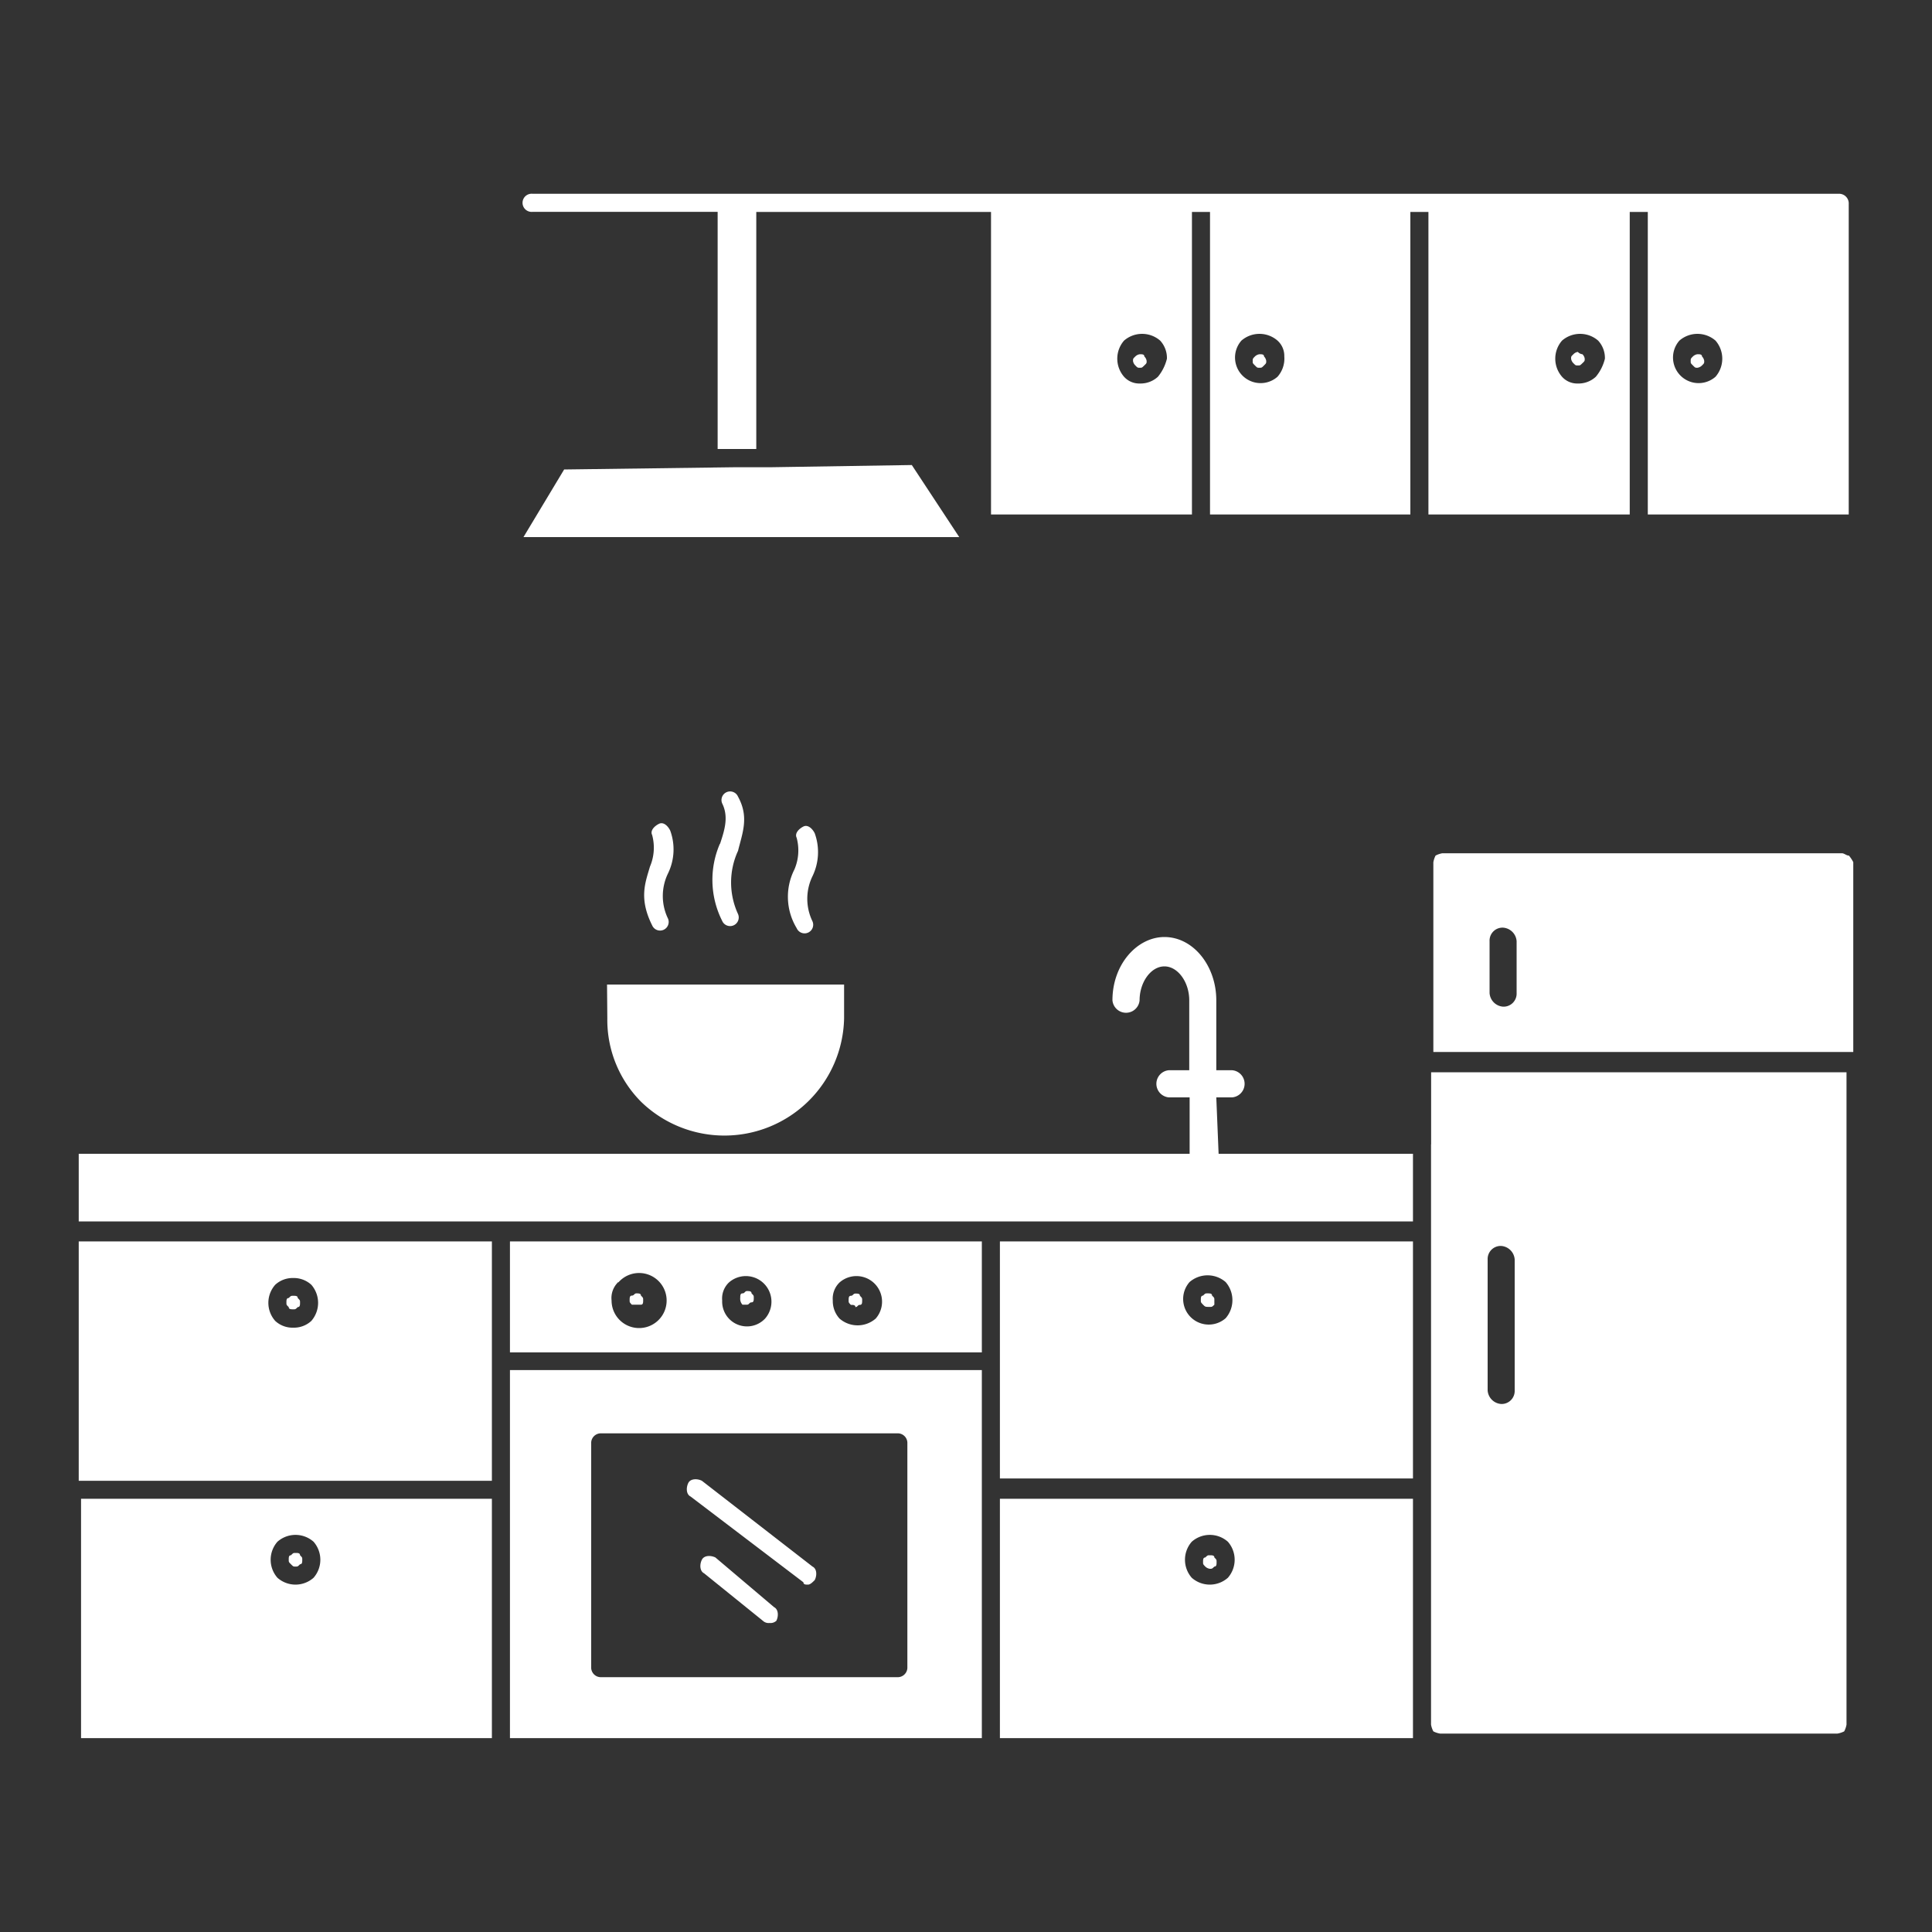 <svg id="Layer_1" data-name="Layer 1" xmlns="http://www.w3.org/2000/svg" viewBox="0 0 200 200"><rect x="0" y="0" width="200" height="200" fill="#333333" stroke="none"/><defs><style>.cls-1{fill:#fff;}</style></defs><path class="cls-1" d="M8.39,179.93H50.92V155.15H8.39ZM28.72,159.6a2.82,2.82,0,0,1,3.74,0h0a2.83,2.83,0,0,1,0,3.73,2.82,2.82,0,0,1-3.74,0,2.83,2.83,0,0,1,0-3.73Zm24.07-5.38v25.71h48.85v-38.1H52.79Zm8.41-4.91a1,1,0,0,1,.94-.93H93a1,1,0,0,1,.93.93v23.37a1,1,0,0,1-.93.94H62.14a1,1,0,0,1-.94-.94Zm-31.31-14c-.24-.23-.24-.23-.24-.47s0-.47.24-.47c.23-.23.23-.23.47-.23s.46,0,.46.23h0c.24.24.24.24.24.47s0,.47-.24.47c-.23.23-.23.23-.46.23s-.47,0-.47-.23Zm58.19-.23c-.23-.24-.23-.24-.23-.47s0-.47.23-.47h0c.23,0,.23-.23.47-.23s.47,0,.47.23c.23.23.23.23.23.47s0,.47-.23.47h0c-.24,0-.24.23-.47.23,0-.23-.24-.23-.47-.23Zm103.3-46.51c-.23,0-.47-.24-.7-.24H149.31a2.34,2.34,0,0,0-.7.24,2.41,2.41,0,0,0-.23.7v19.63h43.47V89.25a3.49,3.49,0,0,0-.47-.7ZM157,102.8a1.35,1.35,0,0,1-1.4,1.41,1.51,1.51,0,0,1-1.4-1.41V97.43a1.34,1.34,0,0,1,1.4-1.4,1.51,1.51,0,0,1,1.4,1.4ZM8.15,153.29H50.92V128.51H8.15ZM28.49,133a2.66,2.66,0,0,1,1.87-.7,2.69,2.69,0,0,1,1.87.7h0a2.85,2.85,0,0,1,0,3.74,2.65,2.65,0,0,1-1.87.7,2.62,2.62,0,0,1-1.87-.7,2.82,2.82,0,0,1,0-3.74Zm34.35-31.08H87.38v3.51a12.39,12.39,0,0,1-21,8.64,12,12,0,0,1-3.51-8.64ZM74.53,87.38c.46-1.4.93-2.8.23-4.21a.89.89,0,1,1,1.64-.7c1.16,2.11.46,3.74,0,5.61a7.81,7.81,0,0,0,0,6.54.89.89,0,0,1-1.64.71,9.41,9.41,0,0,1-.23-8Zm-7.25,2.34a5,5,0,0,0,.23-3.28c-.23-.46.24-.93.71-1.16s.93.23,1.16.7a5.68,5.68,0,0,1-.23,4.44,5.35,5.35,0,0,0,0,4.67.89.89,0,0,1-1.64.7c-1.4-2.8-.7-4.44-.23-6.07ZM30.12,161.93c-.23-.23-.23-.23-.23-.47s0-.46.23-.46c.24-.24.24-.24.47-.24s.47,0,.47.24h0c.23.23.23.23.23.46s0,.47-.23.47c-.24.24-.24.24-.47.24s-.23,0-.47-.24ZM82.24,90a5,5,0,0,0,.23-3.27c-.23-.47.24-.94.7-1.17s.94.23,1.17.7a5.72,5.72,0,0,1-.23,4.44,5.34,5.34,0,0,0,0,4.68.89.89,0,0,1-1.64.7A6.27,6.27,0,0,1,82.24,90ZM99.3,55.6H54.19l4.21-7,17.53-.23h3.74l14.72-.23L99.3,55.6Zm19.16-18.7a.8.8,0,0,1,.24.47c0,.23,0,.23-.24.46s-.23.24-.46.24-.24,0-.47-.24h0a.79.79,0,0,1-.24-.46c0-.24,0-.24.24-.47a.81.81,0,0,1,.47-.23c.23,0,.46,0,.46.23Zm57.73,0a.81.81,0,0,1,.23.47c0,.23,0,.23-.23.46a.84.84,0,0,1-.47.24c-.23,0-.23,0-.47-.24s-.23-.23-.23-.46,0-.24.23-.47a.85.85,0,0,1,.47-.23c.23,0,.47,0,.47.23ZM124.77,162.17c-.23-.24-.23-.24-.23-.47s0-.47.23-.47h0c.24-.23.24-.23.47-.23s.47,0,.47.23h0c.23.23.23.23.23.47s0,.47-.23.47c-.24.23-.24.23-.47.23a.85.85,0,0,1-.47-.23Zm-21.26,17.76h42.76V155.15H103.51Zm19.86-20.33h0a2.82,2.82,0,0,1,3.74,0h0a2.83,2.83,0,0,1,0,3.73,2.82,2.82,0,0,1-3.74,0,2.83,2.83,0,0,1,0-3.73Zm1.17-24.54c-.23-.24-.23-.24-.23-.47s0-.47.23-.47c.23-.23.23-.23.47-.23s.46,0,.46.23c.24.23.24.23.24.47v.47c-.24.23-.24.23-.47.23C124.77,135.29,124.77,135.29,124.54,135.06Zm6.31-98.16a.81.81,0,0,1,.23.47c0,.23,0,.23-.23.46s-.23.24-.47.24-.23,0-.47-.24-.23-.23-.23-.46,0-.24.23-.47a.85.85,0,0,1,.47-.23c.24,0,.47,0,.47.23Zm17.29,81.56v60.07a2.34,2.34,0,0,0,.24.7,2.3,2.3,0,0,0,.7.23h41.13a2.41,2.41,0,0,0,.7-.23,2.34,2.34,0,0,0,.24-.7V111h-43v7.48ZM154,130.38a1.35,1.35,0,0,1,1.4-1.4,1.51,1.51,0,0,1,1.4,1.4v13.56a1.35,1.35,0,0,1-1.4,1.4,1.51,1.51,0,0,1-1.4-1.4Zm9.81-93.71a.79.79,0,0,1,.24.46c0,.24,0,.24-.24.47s-.23.23-.47.23-.23,0-.46-.23h0a.8.8,0,0,1-.24-.47c0-.23,0-.23.24-.46a.79.79,0,0,1,.46-.24.73.73,0,0,0,.47.24ZM103.51,140.9v12.15h42.76V128.51H103.51Zm19.63-8.18a2.85,2.85,0,0,1,3.74,0,2.85,2.85,0,0,1,0,3.74,2.65,2.65,0,0,1-3.74-3.74Zm-57.73,2.34c-.23-.24-.23-.24-.23-.47s0-.47.23-.47h0c.24,0,.24-.23.47-.23s.47,0,.47.23c.23.23.23.23.23.47s0,.47-.23.47h-.94Zm11.45,0a.89.89,0,0,1-.23-.71c0-.23,0-.46.23-.46h0c.24,0,.24-.24.47-.24s.47,0,.47.24c.23.23.23.23.23.46s0,.47-.23.47h0c-.24,0-.24.24-.47.24Zm91.85-81.8V21.94h1.87V53.26h20.8V21a1,1,0,0,0-.94-.94H55.13a.94.94,0,1,0,0,1.87H74.29V46.48h4V21.94h24.3V53.26h20.8V21.94h1.87V53.26H146V21.94h1.87V53.26ZM165.2,39a2.62,2.62,0,0,1-1.87.7,2.1,2.1,0,0,1-1.63-.7h0a2.85,2.85,0,0,1,0-3.74,2.85,2.85,0,0,1,3.74,0,2.65,2.65,0,0,1,.7,1.87A4.59,4.59,0,0,1,165.2,39Zm-45.33,0a2.65,2.65,0,0,1-1.87.7,2.11,2.11,0,0,1-1.64-.7h0a2.85,2.85,0,0,1,0-3.74,2.85,2.85,0,0,1,3.74,0,2.65,2.65,0,0,1,.7,1.87,4.7,4.7,0,0,1-.93,1.87Zm12.38,0a2.65,2.65,0,0,1-3.74-3.74,2.85,2.85,0,0,1,3.74,0h0a2.13,2.13,0,0,1,.7,1.64,2.83,2.83,0,0,1-.7,2.1Zm45.34,0a2.65,2.65,0,0,1-3.74-3.74,2.85,2.85,0,0,1,3.74,0,2.85,2.85,0,0,1,0,3.74ZM52.79,140h48.85V128.51H52.79Zm34.12-7.24h0a2.65,2.65,0,0,1,3.74,3.74h0a2.85,2.85,0,0,1-3.74,0,2.69,2.69,0,0,1-.7-1.87,2.32,2.32,0,0,1,.7-1.87Zm-11.45,0h0a2.65,2.65,0,0,1,3.74,3.74h0a2.57,2.57,0,0,1-4.44-1.87,2.29,2.29,0,0,1,.7-1.87Zm-11.45,0h0a2.85,2.85,0,1,1-.7,1.87A2.29,2.29,0,0,1,64,132.72Zm62.17-13.32h20.09v7H8.15v-7h115v-5.84H121a1.41,1.41,0,0,1,0-2.81h2.11v-7.24c0-1.87-1.17-3.51-2.57-3.51s-2.57,1.64-2.57,3.51a1.41,1.41,0,0,1-2.81,0c0-3.74,2.57-6.55,5.38-6.55,3,0,5.37,3,5.37,6.55v7.24h1.64a1.41,1.41,0,0,1,0,2.81h-1.64l.24,5.84ZM71.49,154.92c-.47-.23-.47-.93-.24-1.4s.94-.47,1.41-.23l11.45,8.88c.47.23.47.93.23,1.4-.23.23-.47.47-.7.47s-.47,0-.47-.24l-11.68-8.88Zm8.64,11.45c.47.24.47.94.24,1.41a.88.88,0,0,1-.7.23.86.86,0,0,1-.7-.23l-6.08-4.91c-.47-.24-.47-.94-.23-1.41s.93-.46,1.4-.23Z"/></svg>
